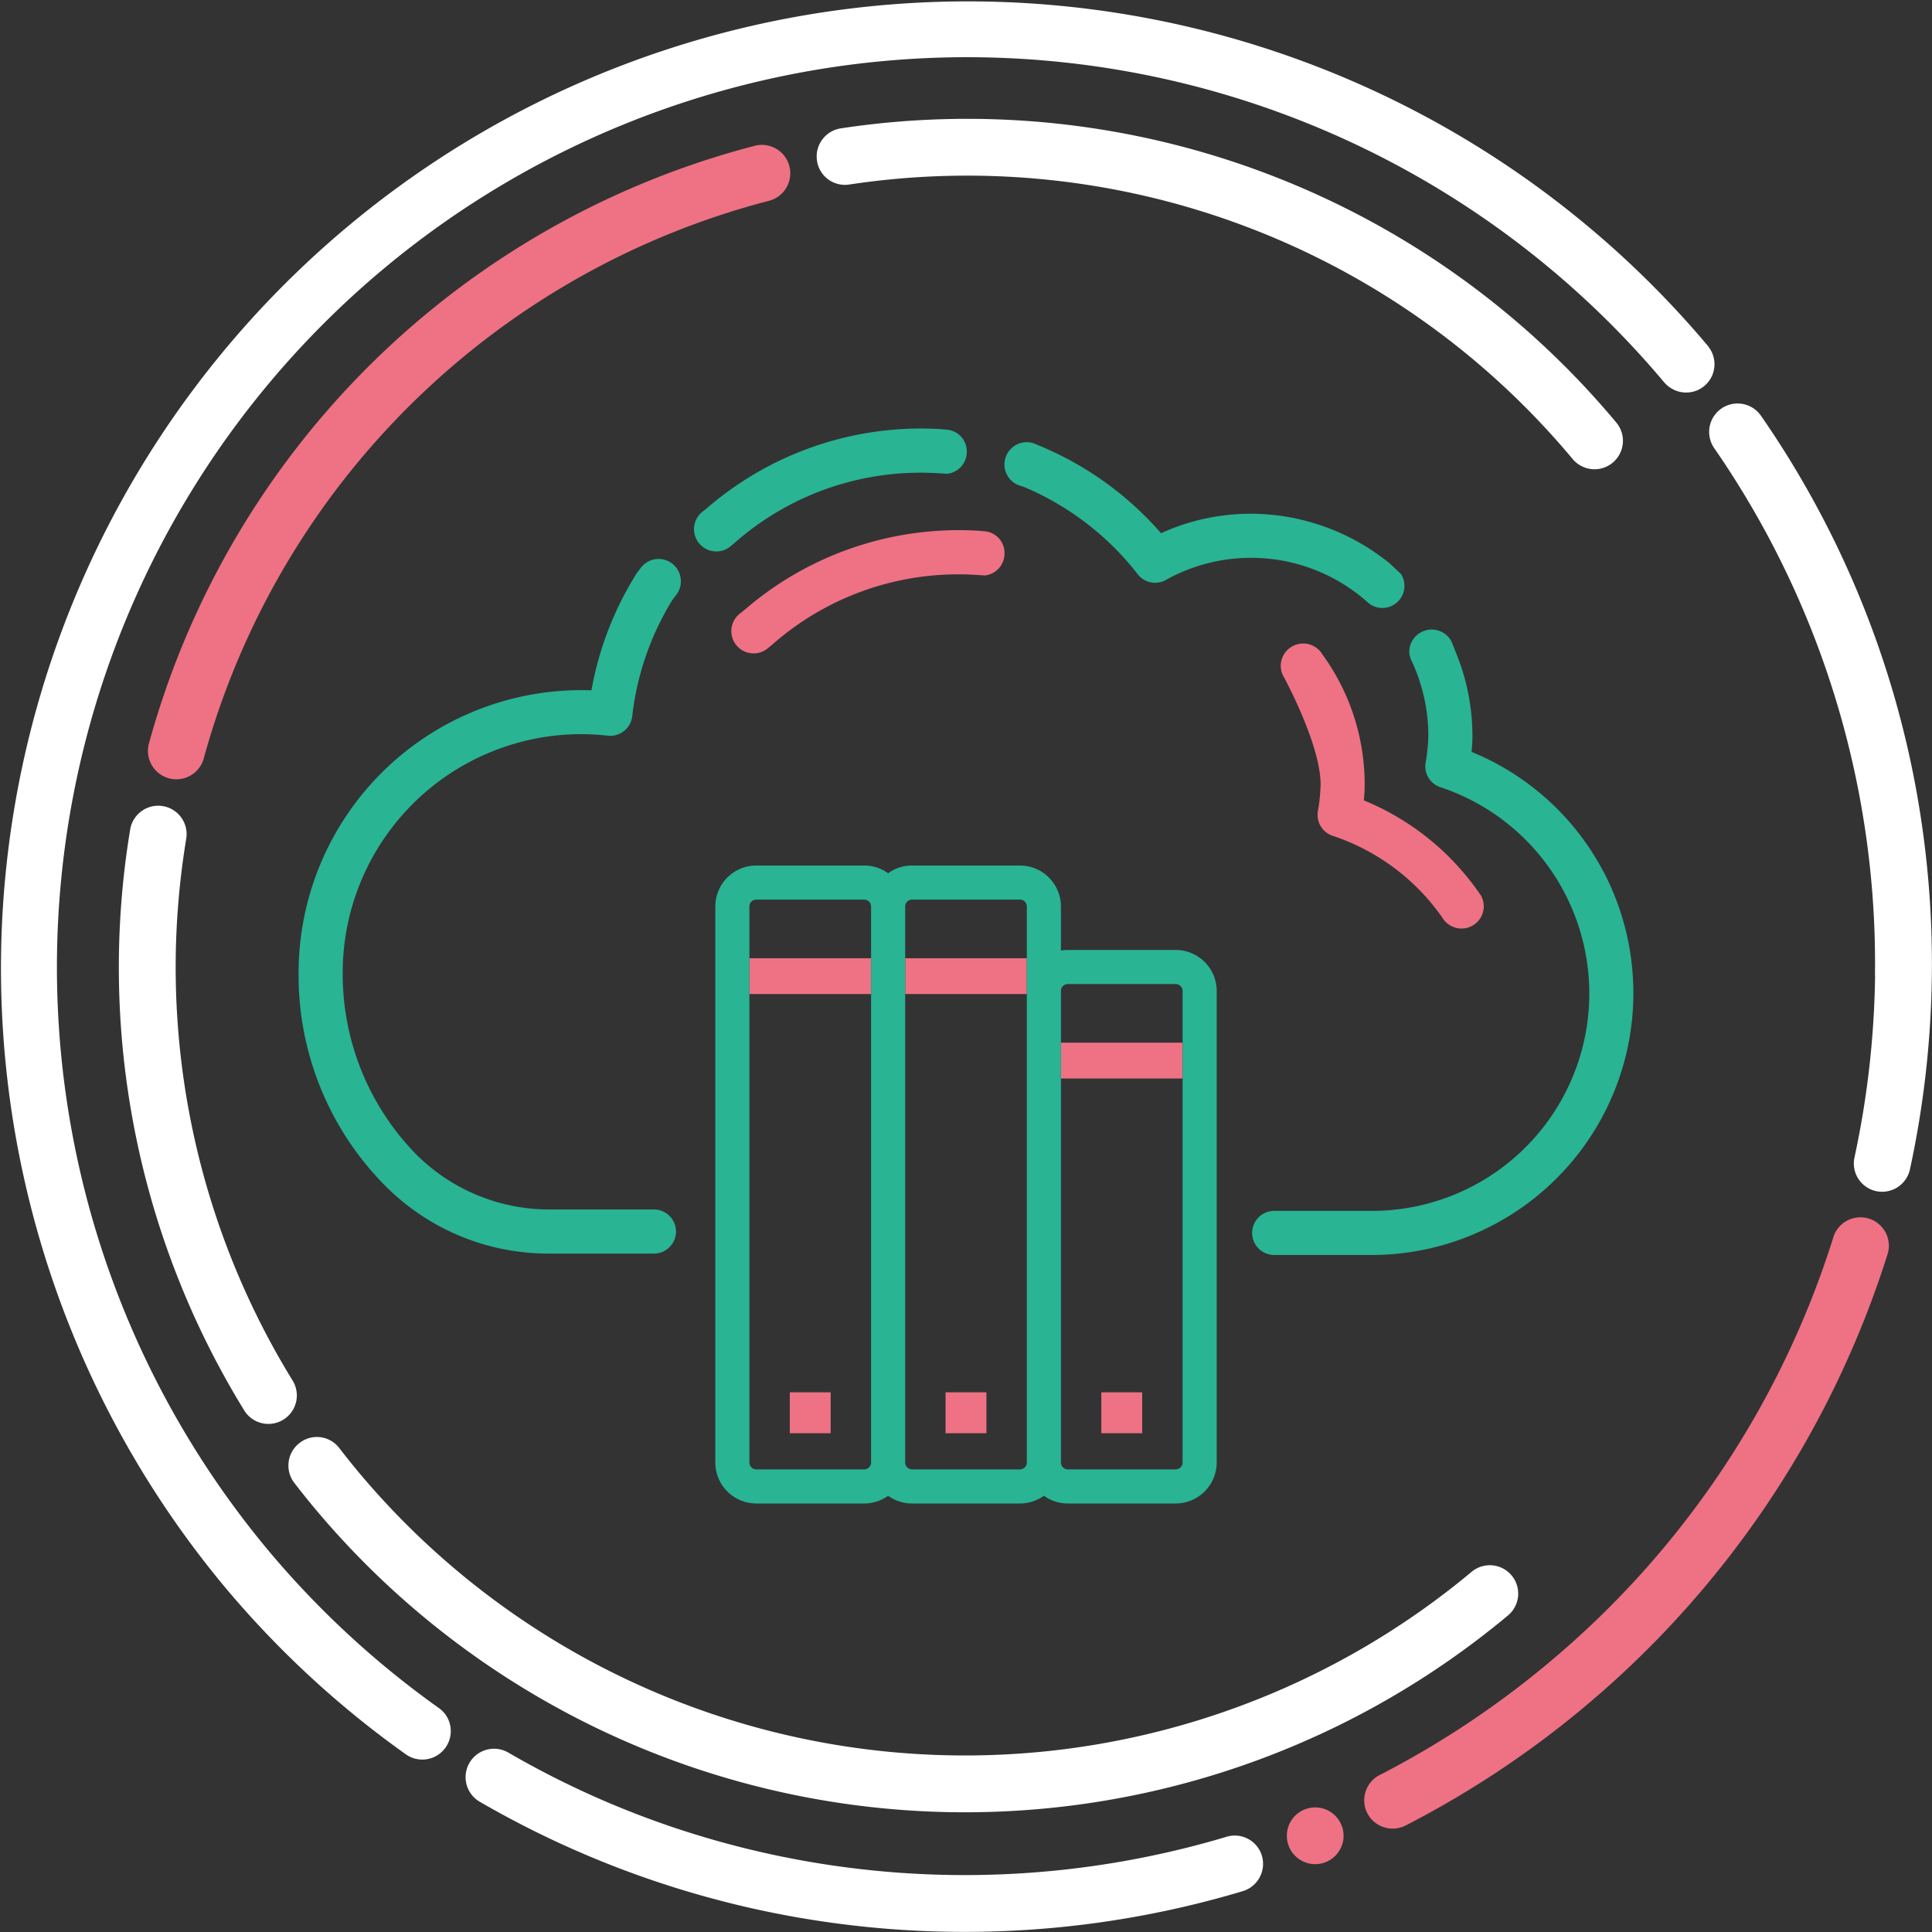 <svg xmlns="http://www.w3.org/2000/svg" width="125" height="125" viewBox="0 0 125 125">
  <rect x="0" y="0" width="125" height="125" fill="#333333" stroke="none"/>
  <g id="MandatedReporterTraining-OnlineTraining-icon-mobile" transform="translate(-187.5 -187.5)">
    <g id="Group_884" data-name="Group 884">
      <path id="Path_1398" data-name="Path 1398" d="M207.9,285.135c-.464-.556-.921-1.126-1.359-1.694a1.84,1.84,0,0,1,.337-2.579,1.821,1.821,0,0,1,2.578.333c.408.53.835,1.062,1.268,1.581a51.154,51.154,0,0,0,71.989,6.421,1.837,1.837,0,1,1,2.355,2.82A54.832,54.832,0,0,1,207.9,285.135Z" fill="#fff"/>
      <path id="Path_1399" data-name="Path 1399" d="M203.456,278.969a1.764,1.764,0,0,1-.154-.214,54.693,54.693,0,0,1-7.381-37.581,1.838,1.838,0,1,1,3.629.59,51.023,51.023,0,0,0,6.882,35.057,1.84,1.84,0,0,1-2.976,2.148Z" fill="#fff"/>
      <path id="Path_1400" data-name="Path 1400" d="M240.759,198.8a1.82,1.82,0,0,1-.4-.906,1.841,1.841,0,0,1,1.549-2.09,54.683,54.683,0,0,1,50.168,19.037h0a1.84,1.84,0,0,1-2.825,2.359h0a51.007,51.007,0,0,0-46.805-17.761A1.833,1.833,0,0,1,240.759,198.8Z" fill="#fff"/>
      <path id="Path_1401" data-name="Path 1401" d="M308.818,250.615a59.408,59.408,0,0,1-1.332,11.768,1.83,1.83,0,0,0,1.4,2.183,1.845,1.845,0,0,0,2.188-1.411,62.878,62.878,0,0,0,.309-25.065,62.035,62.035,0,0,0-9.95-23.694,1.84,1.84,0,0,0-3.023,2.1,58.566,58.566,0,0,1,10.4,34.121Z" fill="#fff"/>
      <path id="Path_1402" data-name="Path 1402" d="M216.24,298.327a1.81,1.81,0,0,0-.347-.318,58.882,58.882,0,0,1-11.1-10.277v0a58.881,58.881,0,0,1,90.383-75.49l0,0a1.8,1.8,0,0,0,.4.346,1.832,1.832,0,0,0,2.476-2.633c-.016-.021-.027-.045-.044-.066l0,0,0,0a62.561,62.561,0,0,0-96.038,80.2l0,0a62.458,62.458,0,0,0,11.793,10.919,1.842,1.842,0,0,0,2.48-2.68Z" fill="#fff"/>
      <path id="Path_1403" data-name="Path 1403" d="M269.146,307.573a1.831,1.831,0,0,0-2.29-1.233l0,0a59.123,59.123,0,0,1-35.46-.5,58.3,58.3,0,0,1-11.008-4.948,1.84,1.84,0,0,0-2.337,2.77,1.8,1.8,0,0,0,.485.409,62.406,62.406,0,0,0,24.112,8,62.721,62.721,0,0,0,25.267-2.216A1.846,1.846,0,0,0,269.146,307.573Z" fill="#fff"/>
      <g id="Group_883" data-name="Group 883">
        <path id="Path_1404" data-name="Path 1404" d="M197.5,237.262a1.832,1.832,0,0,1-.362-1.662,54.977,54.977,0,0,1,39.175-38.662,1.838,1.838,0,1,1,.915,3.56,51.293,51.293,0,0,0-36.543,36.064,1.839,1.839,0,0,1-3.185.7Z" fill="#ee7284"/>
        <path id="Path_1405" data-name="Path 1405" d="M309.625,268.649a1.838,1.838,0,1,0-3.509-1.1v.005a58.744,58.744,0,0,1-18.459,27.562,59.349,59.349,0,0,1-10.889,7.227,1.811,1.811,0,0,0-.912,1.073,1.829,1.829,0,0,0,.11,1.4,2,2,0,0,0,.228.342,1.849,1.849,0,0,0,2.248.453,62.827,62.827,0,0,0,31.183-36.967Z" fill="#ee7284"/>
        <path id="Path_1406" data-name="Path 1406" d="M274.294,305.586a1.835,1.835,0,1,0-.013,1.409A1.817,1.817,0,0,0,274.294,305.586Z" fill="#ee7284"/>
      </g>
    </g>
    <g id="Group_888" data-name="Group 888">
      <g id="Group_887" data-name="Group 887">
        <g id="Group_886" data-name="Group 886">
          <rect id="Rectangle_230" data-name="Rectangle 230" width="2.645" height="2.647" transform="translate(238.599 277.583)" fill="#ee7284"/>
          <rect id="Rectangle_231" data-name="Rectangle 231" width="2.645" height="2.647" transform="translate(248.677 277.583)" fill="#ee7284"/>
          <g id="Group_885" data-name="Group 885">
            <rect id="Rectangle_232" data-name="Rectangle 232" width="7.872" height="2.316" transform="translate(235.986 249.498)" fill="#ee7284"/>
            <rect id="Rectangle_233" data-name="Rectangle 233" width="7.872" height="2.316" transform="translate(246.064 249.498)" fill="#ee7284"/>
            <rect id="Rectangle_234" data-name="Rectangle 234" width="2.645" height="2.647" transform="translate(258.755 277.583)" fill="#ee7284"/>
            <rect id="Rectangle_235" data-name="Rectangle 235" width="7.872" height="2.316" transform="translate(256.142 254.962)" fill="#ee7284"/>
          </g>
        </g>
        <path id="Path_1407" data-name="Path 1407" d="M263.573,248.962h-6.99a2.668,2.668,0,0,0-.441.04v-2.857a2.654,2.654,0,0,0-2.647-2.646h-6.99a2.627,2.627,0,0,0-1.544.5,2.625,2.625,0,0,0-1.544-.5h-6.99a2.654,2.654,0,0,0-2.647,2.646v35.983a2.655,2.655,0,0,0,2.647,2.647h6.99a2.626,2.626,0,0,0,1.544-.5,2.628,2.628,0,0,0,1.544.5h6.99a2.628,2.628,0,0,0,1.544-.5,2.628,2.628,0,0,0,1.544.5h6.99a2.655,2.655,0,0,0,2.647-2.647V251.609A2.655,2.655,0,0,0,263.573,248.962Zm-20.156,33.607h-6.99a.447.447,0,0,1-.441-.441V246.145a.447.447,0,0,1,.441-.441h6.99a.447.447,0,0,1,.441.441v35.983A.447.447,0,0,1,243.417,282.569Zm10.078,0h-6.99a.447.447,0,0,1-.441-.441V246.145a.447.447,0,0,1,.441-.441h6.99a.447.447,0,0,1,.441.441v35.983A.447.447,0,0,1,253.495,282.569Zm10.519-27.607v27.166a.447.447,0,0,1-.441.441h-6.99a.447.447,0,0,1-.441-.441V251.609a.447.447,0,0,1,.441-.441h6.99a.447.447,0,0,1,.441.441Z" fill="#29b494"/>
      </g>
      <path id="Path_1408" data-name="Path 1408" d="M225.1,235a15.619,15.619,0,0,1,1.73.1,1.432,1.432,0,0,0,1.575-1.258A18.26,18.26,0,0,1,231,226.322h0l.261-.345a1.441,1.441,0,0,0-2.3-1.739l-.216.286-.007,0a21.145,21.145,0,0,0-2.972,7.641q-.339-.014-.669-.013a18.3,18.3,0,0,0-18.278,18.278,19.318,19.318,0,0,0,5.53,13.714,14.873,14.873,0,0,0,10.87,4.461h6.553a1.427,1.427,0,1,0,0-2.853h-6.706a12.178,12.178,0,0,1-8.711-3.638,16.681,16.681,0,0,1-4.683-11.685A15.443,15.443,0,0,1,225.1,235Z" fill="#29b494"/>
      <path id="Path_1409" data-name="Path 1409" d="M250.045,216.851a1.407,1.407,0,0,0-1.251-1.547l-.365-.032v-.005a21.2,21.2,0,0,0-15.236,5.149l-.268.211a1.441,1.441,0,0,0,1.782,2.264l.333-.276a18.193,18.193,0,0,1,13.091-4.5s.639.04.657.038a1.019,1.019,0,0,0,.116-.019A1.42,1.42,0,0,0,250.045,216.851Z" fill="#29b494"/>
      <path id="Path_1410" data-name="Path 1410" d="M252.485,223.423a1.407,1.407,0,0,0-1.251-1.547l-.364-.033v0a21.2,21.2,0,0,0-15.235,5.148l-.268.211a1.44,1.44,0,1,0,1.781,2.264l.333-.275a18.207,18.207,0,0,1,13.091-4.5s.639.04.658.039a1.072,1.072,0,0,0,.116-.019A1.42,1.42,0,0,0,252.485,223.423Z" fill="#ee7284"/>
      <path id="Path_1411" data-name="Path 1411" d="M283.285,245.4l0,0,.015.021A.24.24,0,0,1,283.285,245.4Z" fill="#29b494"/>
      <path id="Path_1412" data-name="Path 1412" d="M283.3,245.418l-.015-.021a16.86,16.86,0,0,0-7.546-6.114,9.815,9.815,0,0,0,.056-1.018,14.3,14.3,0,0,0-2.727-8.412h0a1.451,1.451,0,0,0-2.656,1.1,1.434,1.434,0,0,0,.078.213c.022.029,2.454,4.46,2.454,7.1a11.687,11.687,0,0,1-.181,1.741,1.422,1.422,0,0,0,.96,1.569,14.054,14.054,0,0,1,7.1,5.3l0,0a1.439,1.439,0,0,0,2.483-1.455Z" fill="#ee7284"/>
      <path id="Path_1413" data-name="Path 1413" d="M291.2,243.815a16.843,16.843,0,0,0-8.49-7.668,9.566,9.566,0,0,0,.057-1.018,14.252,14.252,0,0,0-.944-5.091h0l-.117-.291c-.014-.035-.026-.071-.041-.107h0l-.169-.422a1.485,1.485,0,0,0-.06-.149l-.014-.035h0c-.016-.031-.03-.065-.049-.1a1.451,1.451,0,0,0-2.69.855s.071.308.087.342a11.442,11.442,0,0,1,1.144,4.991,11.674,11.674,0,0,1-.181,1.741,1.423,1.423,0,0,0,.96,1.569,14.064,14.064,0,0,1-4.436,27.412h-6.317a1.427,1.427,0,1,0,0,2.854h6.317a16.945,16.945,0,0,0,14.944-24.89Z" fill="#29b494"/>
      <path id="Path_1414" data-name="Path 1414" d="M278.121,224.614l-.725-.676,0,0a14.294,14.294,0,0,0-9.013-3.2,13.98,13.98,0,0,0-5.764,1.261,21.157,21.157,0,0,0-7.8-5.633l-.4-.17a1.441,1.441,0,0,0-1.04,2.687l.41.138a18.347,18.347,0,0,1,7.325,5.636,1.417,1.417,0,0,0,1.8.376,11.324,11.324,0,0,1,13.137,1.493l0,0a1.429,1.429,0,0,0,2.07-1.922Z" fill="#29b494"/>
    </g>
  </g>
</svg>
